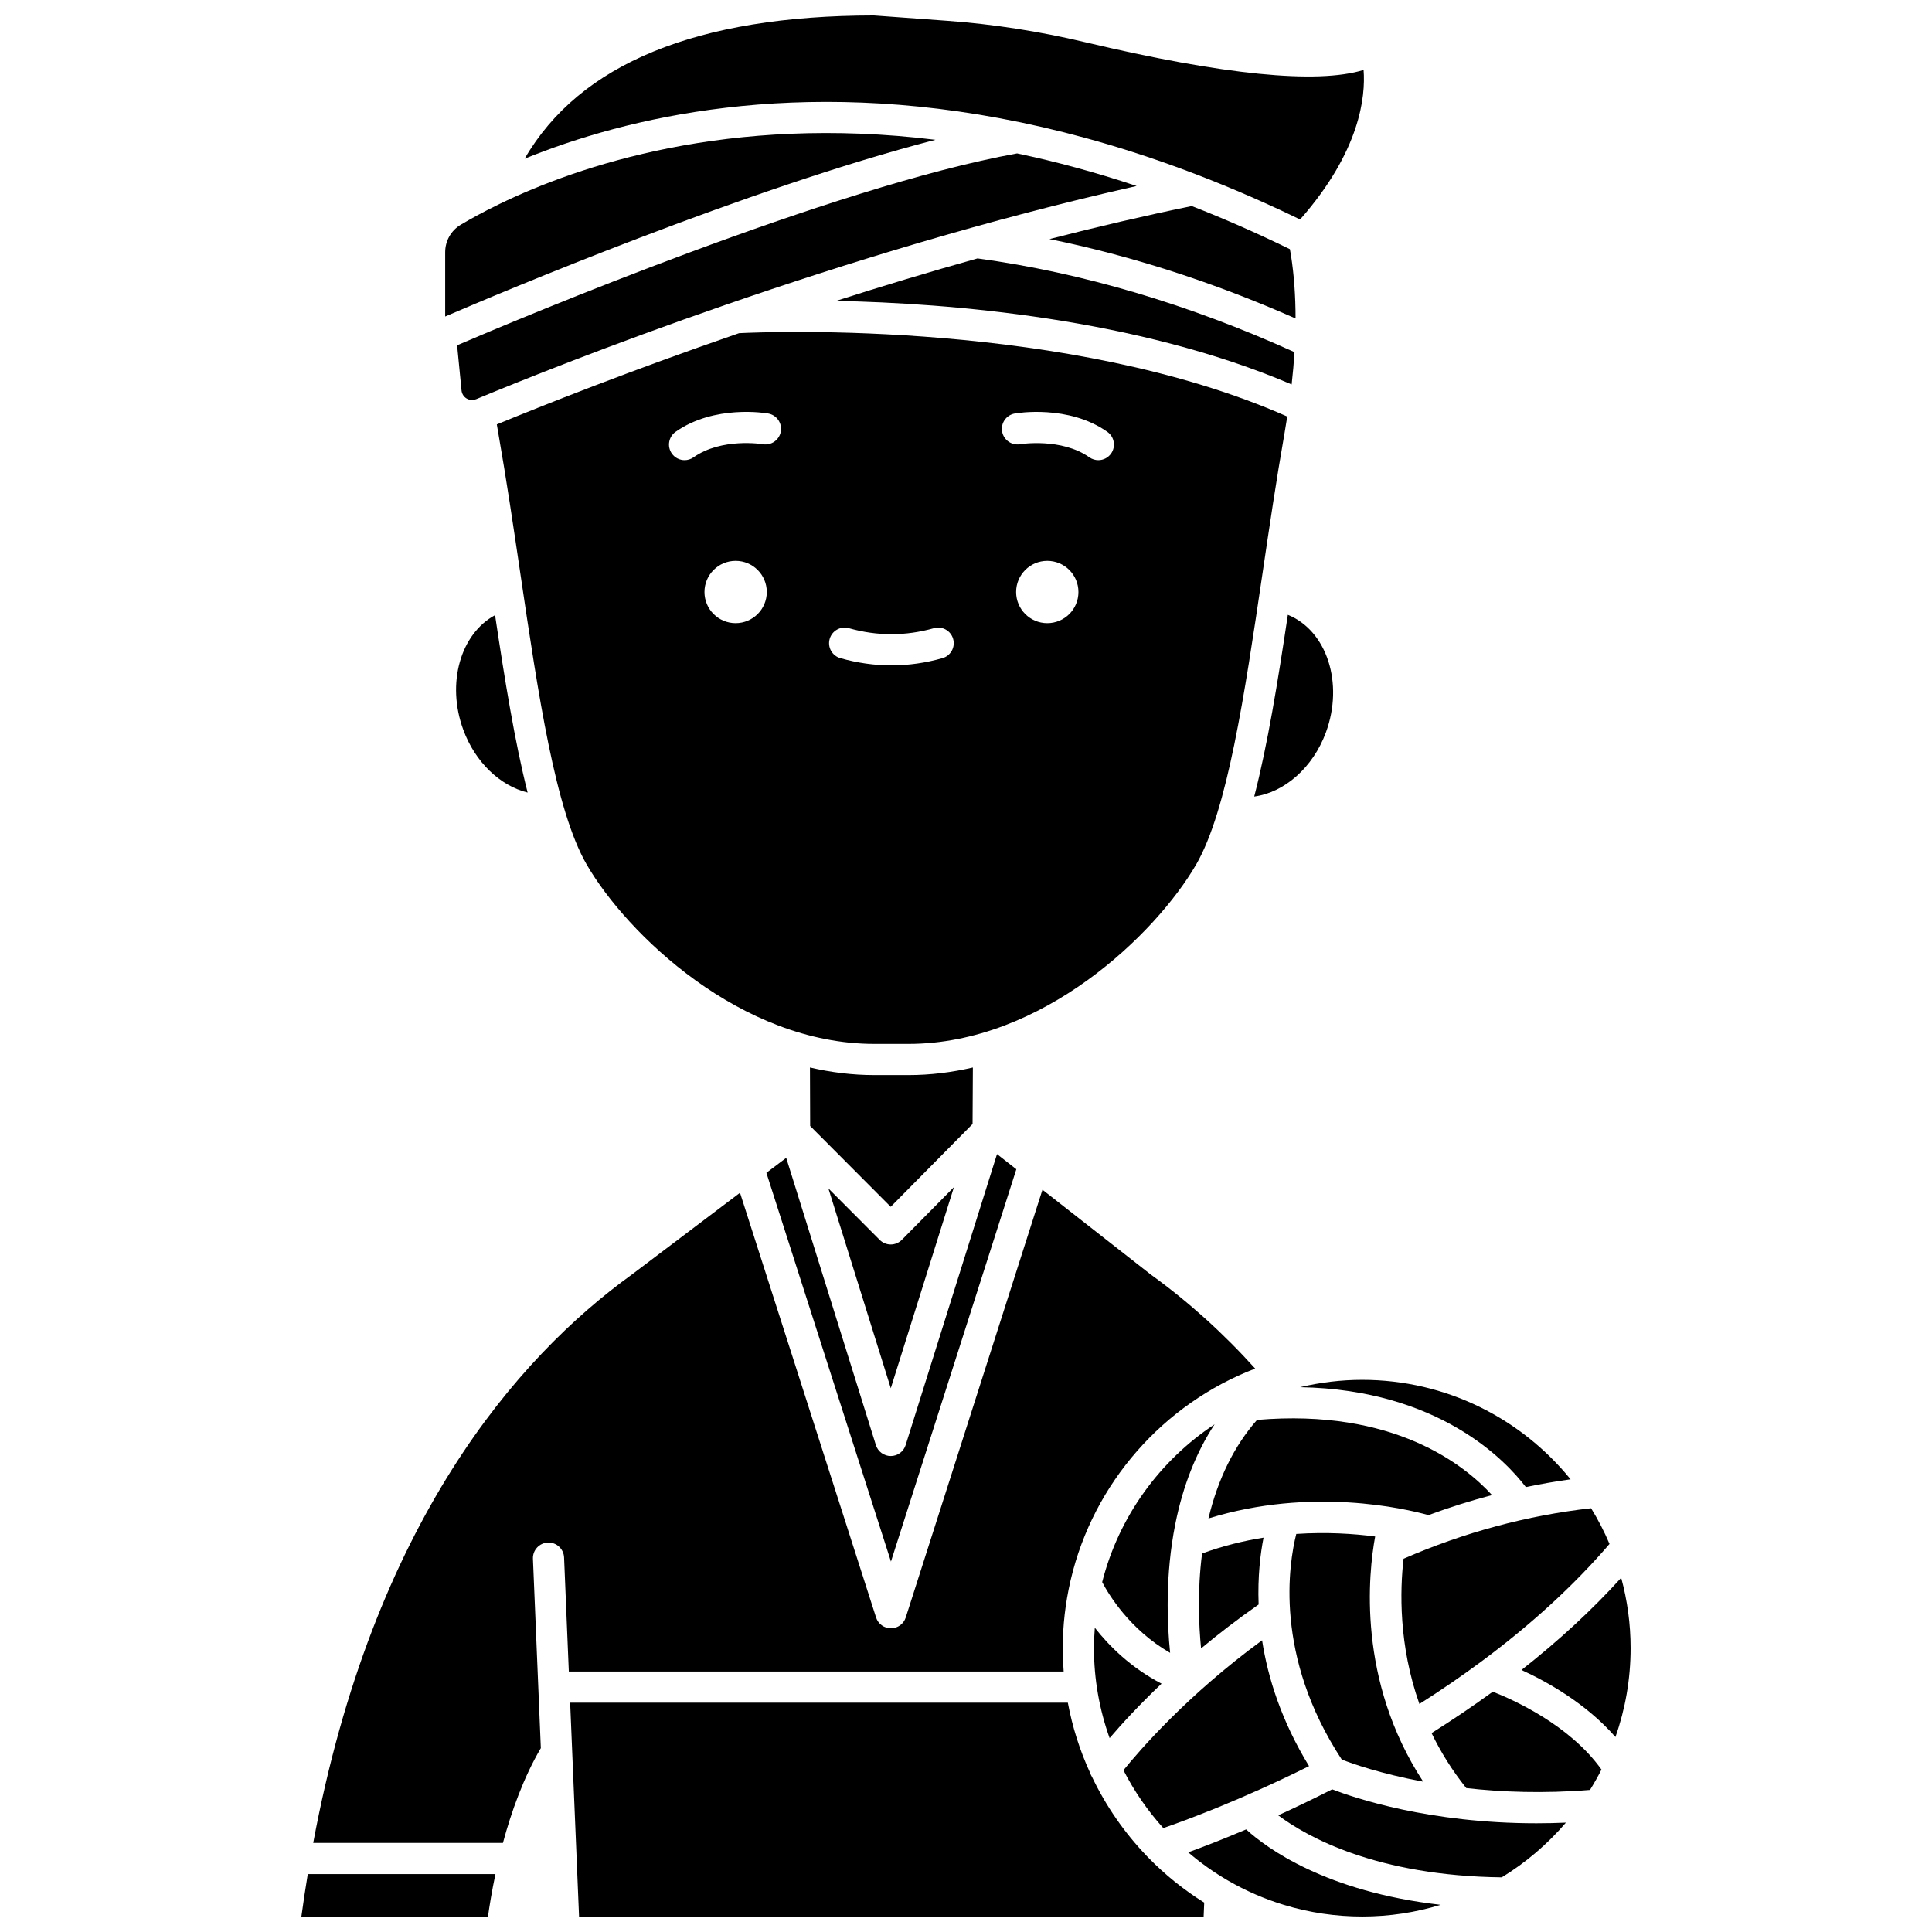 <?xml version="1.0" encoding="UTF-8"?>
<!-- Uploaded to: SVG Repo, www.svgrepo.com, Generator: SVG Repo Mixer Tools -->
<svg width="800px" height="800px" version="1.1" viewBox="144 144 512 512" xmlns="http://www.w3.org/2000/svg">
 <defs>
  <clipPath id="d">
   <path d="m458 628h68v23.902h-68z"/>
  </clipPath>
  <clipPath id="c">
   <path d="m295 595h169v56.902h-169z"/>
  </clipPath>
  <clipPath id="b">
   <path d="m283 148.09h223v54.906h-223z"/>
  </clipPath>
  <clipPath id="a">
   <path d="m223 640h53v11.902h-53z"/>
  </clipPath>
 </defs>
 <path d="m266.77 337.38c3.172 8.629 9.773 14.871 17.055 16.656-3.402-13.426-6.043-29.773-8.629-47.02-9.152 4.953-12.945 18.066-8.426 30.363z"/>
 <path d="m365.57 223.74c30 0.605 79.645 4.57 120.73 22.141 0.332-2.934 0.582-5.781 0.758-8.555-28.055-12.711-56.293-21.066-84-24.844-12.98 3.633-25.559 7.441-37.484 11.258z"/>
 <path d="m436.09 563.27c1.699 3.246 7.281 12.578 18.004 18.75-0.805-7.809-1.336-20.582 1.371-34.129 2.031-10.16 5.523-18.98 10.414-26.434-14.551 9.629-25.371 24.449-29.789 41.812z"/>
 <path d="m462.56 555.69c-1.277 9.961-0.859 19.129-0.262 25.164 4.562-3.809 9.652-7.742 15.25-11.645-0.285-7.414 0.48-13.516 1.305-17.715-5.281 0.836-10.766 2.176-16.293 4.195z"/>
 <path d="m495.38 338.09c4.789-13.023 0.262-26.969-10.086-31.16-2.656 17.734-5.375 34.52-8.914 48.164 7.977-1.078 15.559-7.641 19-17.004z"/>
 <path d="m265.14 235.5 1.168 11.953c0.09 0.91 0.586 1.699 1.363 2.164 0.367 0.219 1.043 0.504 1.887 0.355 0.199-0.078 0.41-0.133 0.625-0.18 21.93-9.121 96.434-38.879 175.03-56.5-10.977-3.672-21.535-6.5-31.676-8.637-48.965 8.836-132.25 43.926-148.39 50.844z"/>
 <path d="m401.82 426.9c-5.527 1.281-11.238 2.008-17.09 2.008h-8.98c-5.856 0-11.57-0.727-17.102-2.012l0.055 15.5 21.348 21.418 21.688-21.941z"/>
 <path d="m520.16 595.57c5.688-3.613 11.102-7.324 16.238-11.125 0.023-0.016 0.043-0.031 0.066-0.047 13.281-9.84 24.68-20.293 34.074-31.242-1.395-3.289-3.031-6.449-4.883-9.461-16.93 1.898-33.625 6.394-49.699 13.383-0.957 8.355-1.324 22.906 4.203 38.492z"/>
 <path d="m380.06 473.8c-1.098 0-2.152-0.438-2.926-1.215l-13.602-13.645 16.535 52.965 16.738-53.305-13.812 13.973c-0.773 0.781-1.828 1.223-2.93 1.227h-0.004z"/>
 <path d="m486.11 211.58-0.277-1.551c-8.883-4.332-17.555-8.129-26.004-11.426-12.676 2.602-25.312 5.562-37.715 8.754 21.645 4.402 43.492 11.438 65.223 21.039 0-5.965-0.402-11.555-1.227-16.816z"/>
 <path d="m460.97 373.15c8.316-14.348 12.828-44.852 17.602-77.152 1.809-12.242 3.68-24.906 5.828-37.117 0.266-1.52 0.512-3.016 0.738-4.496-57.812-25.578-137.24-22.484-145.28-22.09-29.266 10.098-52.348 19.293-64.195 24.176 0.133 0.801 0.266 1.602 0.41 2.41 2.144 12.215 4.019 24.875 5.828 37.121 4.773 32.301 9.285 62.809 17.602 77.152 10.652 18.359 40.766 47.492 76.242 47.492h8.98c35.48 0 65.594-29.133 76.242-47.496zm-122.02-64.008c-4.562 0-8.258-3.699-8.258-8.258 0-4.562 3.699-8.258 8.258-8.258 4.562 0 8.258 3.699 8.258 8.258 0 4.562-3.699 8.258-8.258 8.258zm11.973-50.777c-0.395 2.242-2.531 3.742-4.773 3.352-0.172-0.031-10.914-1.766-18.352 3.473-0.723 0.512-1.551 0.754-2.375 0.754-1.297 0-2.574-0.609-3.379-1.75-1.312-1.863-0.867-4.441 0.996-5.754 10.305-7.262 23.957-4.961 24.531-4.859 2.246 0.398 3.746 2.539 3.352 4.785zm42.828 60.055c-4.473 1.27-9.023 1.91-13.516 1.91-4.492 0-9.039-0.645-13.516-1.91-2.195-0.621-3.469-2.902-2.848-5.098 0.621-2.195 2.902-3.469 5.098-2.848 7.484 2.121 15.039 2.121 22.527 0 2.195-0.625 4.477 0.652 5.098 2.848 0.625 2.195-0.652 4.477-2.844 5.098zm27.789-9.277c-4.562 0-8.258-3.699-8.258-8.258 0-4.562 3.699-8.258 8.258-8.258 4.562 0 8.258 3.699 8.258 8.258 0.004 4.562-3.695 8.258-8.258 8.258zm16.91-44.949c-0.805 1.141-2.082 1.75-3.379 1.75-0.82 0-1.652-0.242-2.375-0.754-7.406-5.219-18.234-3.496-18.34-3.473-2.246 0.391-4.387-1.105-4.785-3.352-0.395-2.246 1.105-4.387 3.352-4.785 0.574-0.102 14.227-2.402 24.531 4.859 1.863 1.312 2.309 3.891 0.996 5.754z"/>
 <path d="m347.1 454.81 33.012 103.02 33.227-103.97-5.121-4.008-24.215 77.117c-0.539 1.723-2.137 2.894-3.941 2.894h-0.004c-1.805 0-3.398-1.176-3.938-2.898l-23.766-76.125z"/>
 <path d="m522.56 545.52c5.555-2.051 11.172-3.82 16.836-5.309-7.25-7.965-26.012-23.02-62.273-19.918-6.047 6.902-10.363 15.629-12.875 26.113 27.293-8.453 52.191-2.594 58.312-0.887z"/>
 <path d="m497.05 618.19c-5.043 2.566-9.848 4.863-14.309 6.891 7.727 5.773 26.094 16.031 59.234 16.438 6.41-3.914 12.141-8.828 17.012-14.504-2.672 0.113-5.285 0.172-7.82 0.172-28.391 0.004-48.133-6.68-54.117-8.996z"/>
 <g clip-path="url(#d)">
  <path d="m458.89 634.89c3.25 2.781 6.766 5.293 10.535 7.477 4.695 2.719 9.699 4.894 14.871 6.469 6.691 2.035 13.664 3.066 20.723 3.066 7.223 0 14.195-1.09 20.766-3.102-30.477-3.469-46.133-15.055-51.543-19.98-6.312 2.68-11.566 4.691-15.352 6.07z"/>
 </g>
 <g clip-path="url(#c)">
  <path d="m447.9 635.86c-5.93-6.168-10.812-13.242-14.484-20.922-0.223-0.336-0.391-0.691-0.508-1.07-2.719-5.914-4.715-12.176-5.922-18.641h-131.89l2.359 56.672h165.52l0.152-3.684c-5.457-3.398-10.418-7.418-14.82-11.934-0.145-0.129-0.277-0.27-0.406-0.422z"/>
 </g>
 <path d="m573.63 562.13c-7.672 8.473-16.504 16.633-26.422 24.434 6.777 3.106 17.133 8.871 24.898 17.762 2.594-7.371 4.019-15.289 4.019-23.539 0.004-6.453-0.879-12.703-2.496-18.656z"/>
 <path d="m425.64 580.79c0-6.082 0.711-12 2.012-17.695 0.023-0.152 0.062-0.297 0.102-0.441 6.035-25.711 24.598-46.641 48.879-55.969-8.445-9.371-17.707-17.727-27.605-24.875-0.043-0.031-0.086-0.062-0.129-0.098l-28.637-22.422-36.227 113.35c-0.547 1.711-2.137 2.871-3.934 2.871s-3.387-1.16-3.934-2.867l-36.055-112.55-28.645 21.66c-30.543 22.062-68.613 65.766-84.461 150.64h50.277c2.207-8.176 5.422-17.27 10.043-25.129l-2.09-50.172c-0.094-2.281 1.676-4.203 3.953-4.297 2.277-0.105 4.203 1.676 4.297 3.953l1.258 30.223h131.14c-0.156-2.051-0.25-4.113-0.25-6.184z"/>
 <path d="m539.6 592.32c-5.148 3.75-10.555 7.406-16.219 10.969 2.359 4.894 5.375 9.801 9.195 14.574 9.426 1.062 20.488 1.48 32.785 0.488 1.09-1.746 2.102-3.547 3.043-5.391-8.43-11.859-23.48-18.559-28.805-20.641z"/>
 <path d="m490.91 612.04c-7.32-11.977-10.91-23.41-12.445-33.34-19.867 14.539-32.531 29.223-36.738 34.43 2.832 5.535 6.379 10.695 10.559 15.332 5.652-1.949 20.488-7.375 38.625-16.422z"/>
 <g clip-path="url(#b)">
  <path d="m414.24 176.38c0.176 0.027 0.348 0.059 0.516 0.105 14.758 3.082 30.383 7.609 46.816 13.941 0.105 0.039 0.211 0.074 0.316 0.121 8.664 3.352 17.555 7.207 26.652 11.617 15.926-18.082 17.375-32.605 16.824-39.621-12.367 3.793-37.133 1.324-73.855-7.375-12.141-2.879-24.371-4.777-36.355-5.648l-19.559-1.426c-46.914 0.027-77.977 12.797-92.566 37.969 26.688-10.867 71.895-21.949 131.21-9.684z"/>
 </g>
 <path d="m521.16 616.16c-17.555-26.883-14.531-55.164-12.727-64.977-5.695-0.742-12.902-1.215-20.906-0.676-1.965 7.785-5.973 32.332 12.059 59.797 2.672 1.043 10.27 3.75 21.574 5.856z"/>
 <path d="m488.55 511.62c36.805 0.641 54.539 19.535 59.816 26.473 3.934-0.82 7.887-1.512 11.855-2.059-13.047-16.066-32.945-26.359-55.211-26.359-5.664 0-11.172 0.688-16.461 1.945z"/>
 <path d="m433.91 580.79c0 8.227 1.449 16.273 4.148 23.824 3.07-3.59 7.676-8.641 13.766-14.426-8.094-4.211-13.855-9.93-17.688-14.824-0.137 1.789-0.227 3.598-0.227 5.426z"/>
 <g clip-path="url(#a)">
  <path d="m223.87 651.9h49.453c0.371-2.68 0.996-6.617 1.977-11.246h-49.734c-0.605 3.676-1.176 7.422-1.695 11.246z"/>
 </g>
 <path d="m276.45 198.02c-0.098 0.051-0.195 0.102-0.297 0.145-4.102 1.996-7.453 3.848-10.008 5.363-2.609 1.551-4.168 4.289-4.168 7.328v17.023c14.684-6.316 80.051-33.941 129.92-46.832-54.754-6.738-94.66 6.906-115.45 16.973z"/>
</svg>